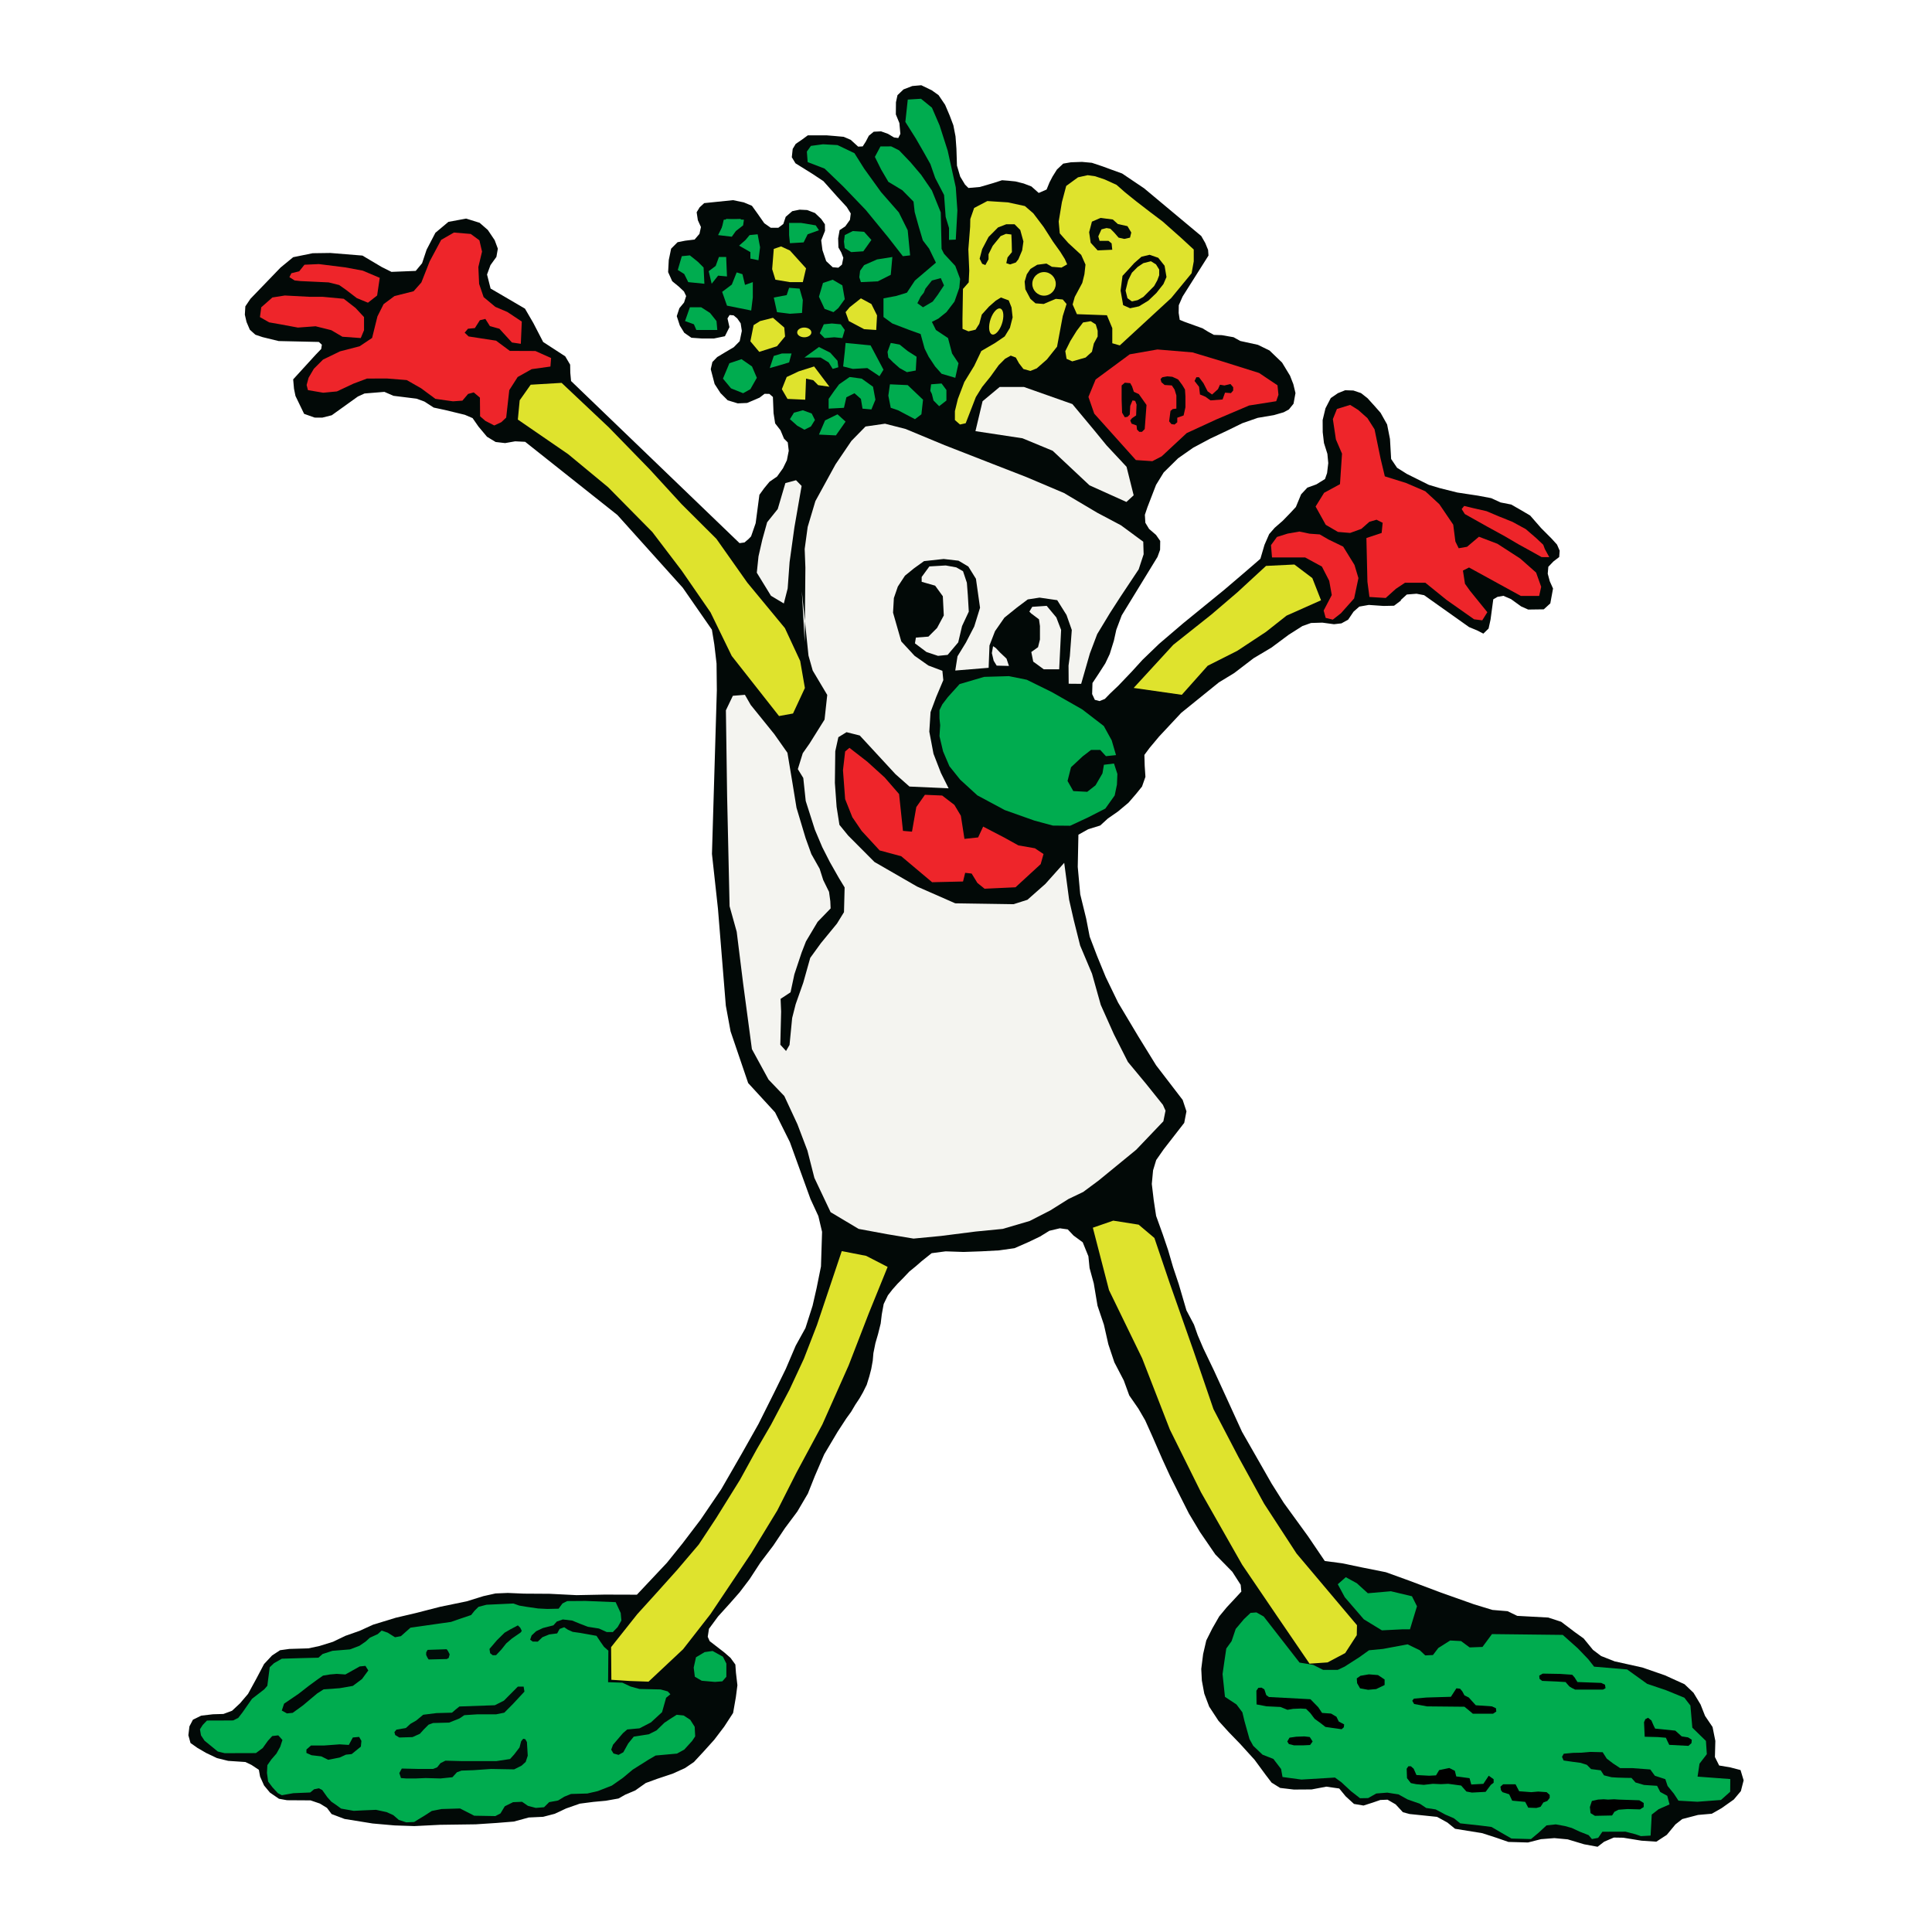 <?xml version="1.0" encoding="utf-8"?>
<!-- Generator: Adobe Illustrator 13.0.0, SVG Export Plug-In . SVG Version: 6.00 Build 14948)  -->
<!DOCTYPE svg PUBLIC "-//W3C//DTD SVG 1.0//EN" "http://www.w3.org/TR/2001/REC-SVG-20010904/DTD/svg10.dtd">
<svg version="1.0" id="Layer_1" xmlns="http://www.w3.org/2000/svg" xmlns:xlink="http://www.w3.org/1999/xlink" x="0px" y="0px"
	 width="192.756px" height="192.756px" viewBox="0 0 192.756 192.756" enable-background="new 0 0 192.756 192.756"
	 xml:space="preserve">
<g>
	<polygon fill-rule="evenodd" clip-rule="evenodd" fill="#FFFFFF" points="0,0 192.756,0 192.756,192.756 0,192.756 0,0 	"/>
	<polygon fill-rule="evenodd" clip-rule="evenodd" fill="#020907" points="72.415,100.333 71.631,90.669 71.032,85.199 
		71.519,68.87 71.49,66.206 71.268,64.302 71.026,62.825 68.124,58.643 61.598,51.382 52.396,44.08 51.398,44.031 50.397,44.207 
		49.451,44.098 48.584,43.572 47.735,42.557 47.15,41.715 46.378,41.385 44.401,40.906 43.272,40.664 42.343,40.063 41.552,39.775 
		39.255,39.49 38.352,39.097 36.367,39.259 35.704,39.562 33.099,41.43 32.154,41.668 31.393,41.663 30.341,41.289 29.479,39.504 
		29.332,38.782 29.25,37.85 31.499,35.386 32.046,34.82 32.112,34.392 31.808,34.116 27.802,34.027 26.199,33.636 25.477,33.394 
		24.925,32.894 24.596,32.123 24.428,31.396 24.478,30.565 24.99,29.807 27.992,26.693 29.251,25.66 31.195,25.264 32.954,25.239 
		36.162,25.499 38.079,26.637 39.056,27.125 41.477,27.027 42.111,26.264 42.562,24.911 43.441,23.223 44.739,22.135 46.507,21.808 
		47.852,22.228 48.671,22.944 49.356,23.965 49.67,24.81 49.526,25.631 48.936,26.449 48.592,27.387 48.947,28.789 50.204,29.521 
		52.377,30.793 53.209,32.224 54.192,34.121 56.394,35.552 56.884,36.383 56.899,37.196 56.975,38.015 73.785,54.189 74.276,54.122 
		74.676,53.784 74.935,53.515 75.392,52.2 75.766,49.367 76.239,48.713 76.774,48.064 77.526,47.547 78.118,46.718 78.507,45.92 
		78.693,44.974 78.595,44.138 78.217,43.76 77.873,42.932 77.336,42.24 77.177,41.218 77.113,39.605 76.751,39.295 76.276,39.293 
		75.786,39.672 74.545,40.203 73.602,40.244 72.602,39.938 71.885,39.219 71.298,38.312 70.912,36.836 71.074,36.119 71.554,35.625 
		72.375,35.132 73.206,34.643 73.8,34.039 74.012,33.012 73.896,32.256 73.555,31.767 73.193,31.464 72.791,31.43 72.582,31.769 
		72.779,32.638 72.324,33.546 71.222,33.773 70.056,33.773 68.983,33.698 68.272,33.206 67.828,32.487 67.521,31.542 67.782,30.748 
		68.25,30.18 68.456,29.537 68.24,29.081 67.719,28.59 67.068,28.059 66.659,27.149 66.723,25.941 66.959,24.808 67.601,24.165 
		68.368,24.013 69.3,23.9 69.785,23.332 69.934,22.652 69.625,21.969 69.505,21.177 69.803,20.685 70.256,20.266 73.132,19.97 
		74.208,20.191 75.021,20.533 75.566,21.291 76.251,22.271 76.896,22.723 77.652,22.726 78.149,22.349 78.391,21.632 79.046,21.067 
		79.777,20.918 80.531,20.956 81.312,21.253 81.936,21.85 82.302,22.378 82.312,23.028 81.932,23.979 82.057,24.959 82.43,26.056 
		83.08,26.663 83.641,26.708 84.002,26.402 84.138,25.718 83.93,25.185 83.65,24.689 83.621,23.783 83.768,22.958 84.333,22.585 
		84.801,21.932 84.879,21.296 84.477,20.648 83.501,19.589 82.152,18.072 81.015,17.319 79.366,16.294 78.999,15.689 79.087,14.858 
		79.387,14.358 80.024,13.922 80.596,13.502 82.475,13.503 83.272,13.568 84.176,13.65 84.874,13.95 85.618,14.629 86.072,14.606 
		86.378,14.131 86.684,13.542 87.175,13.141 87.903,13.105 88.588,13.351 89.198,13.714 89.62,13.77 89.829,13.358 89.733,12.279 
		89.378,11.413 89.389,10.205 89.542,9.495 90.144,8.92 91.023,8.582 91.917,8.504 92.961,9.007 93.642,9.493 94.295,10.457 
		94.748,11.521 95.117,12.498 95.333,13.609 95.422,14.825 95.477,16.524 95.801,17.621 96.279,18.414 96.621,18.755 97.756,18.656 
		99.088,18.268 99.973,17.982 100.588,18.029 101.308,18.101 102.132,18.307 102.905,18.603 103.633,19.25 104.419,18.909 
		104.71,18.196 105.009,17.621 105.45,16.915 106.077,16.324 106.847,16.191 107.95,16.152 108.936,16.243 110.004,16.599 
		110.779,16.885 111.952,17.309 114.146,18.786 119.849,23.547 120.248,24.244 120.532,24.939 120.572,25.495 117.988,29.585 
		117.608,30.452 117.596,31.223 117.703,31.915 118.182,32.109 119.24,32.49 119.975,32.754 120.537,33.097 121.109,33.41 
		121.897,33.438 123.072,33.644 123.741,34.018 125.499,34.402 126.66,34.968 127.91,36.17 128.706,37.482 129.036,38.329 
		129.25,39.217 129.056,40.28 128.589,40.856 128.075,41.133 127.096,41.417 125.487,41.689 123.959,42.219 122.433,42.965 
		120.748,43.759 119.042,44.67 117.542,45.72 116.102,47.137 115.339,48.377 114.48,50.603 114.224,51.361 114.272,52.157 
		114.644,52.77 115.334,53.366 115.755,53.969 115.742,54.854 115.484,55.564 111.916,61.391 111.375,62.826 111.133,63.92 
		110.719,65.25 110.278,66.18 109.612,67.218 108.996,68.146 108.963,69.248 109.234,69.824 109.702,69.947 110.23,69.733 
		110.772,69.175 111.565,68.423 112.912,67.012 113.988,65.831 115.654,64.226 118.072,62.163 122.145,58.844 124.129,57.151 
		125.136,56.282 125.75,55.748 126.161,54.352 126.628,53.284 127.176,52.658 127.991,51.946 128.728,51.186 129.288,50.585 
		129.812,49.319 130.436,48.65 131.327,48.33 132.194,47.794 132.403,47.198 132.521,46.202 132.434,45.28 132.092,44.198 
		131.967,43.115 131.96,41.91 132.244,40.734 132.771,39.716 133.482,39.228 134.209,38.934 135.03,38.961 135.789,39.219 
		136.433,39.724 137.115,40.477 137.74,41.185 138.392,42.347 138.679,43.8 138.794,45.792 139.387,46.671 140.362,47.282 
		142.551,48.372 143.659,48.703 145.391,49.138 147.462,49.452 148.774,49.699 149.713,50.129 150.776,50.338 151.712,50.874 
		152.664,51.433 153.748,52.677 154.802,53.735 155.343,54.332 155.608,54.942 155.562,55.574 154.986,56.016 154.479,56.546 
		154.418,57.234 154.624,57.998 154.947,58.718 154.675,60.199 154.023,60.794 153.231,60.804 152.467,60.815 151.765,60.503 
		150.756,59.775 149.994,59.445 149.404,59.549 148.985,59.795 148.711,61.823 148.515,62.711 147.994,63.217 147.363,62.892 
		146.573,62.566 142.083,59.381 141.328,59.237 140.36,59.314 139.735,59.883 139.791,59.902 139.086,60.433 138.034,60.455 
		136.565,60.354 135.62,60.52 135.046,61.025 134.505,61.825 133.835,62.194 133.091,62.279 131.929,62.121 130.803,62.155 
		129.946,62.459 128.58,63.326 126.845,64.615 125.073,65.67 123.136,67.152 121.607,68.083 117.846,71.125 115.637,73.49 
		114.688,74.626 114.176,75.317 114.207,76.407 114.28,77.507 113.941,78.472 113.363,79.19 112.592,80.083 111.537,80.965 
		110.536,81.66 109.768,82.362 108.574,82.73 107.594,83.279 107.527,86.485 107.775,89.224 108.367,91.641 108.719,93.451 
		109.454,95.375 110.319,97.483 111.554,100.031 113.566,103.4 115.346,106.287 117.996,109.741 118.373,110.878 118.151,112.028 
		116.109,114.656 115.354,115.738 115.042,116.765 114.916,118.123 115.106,119.733 115.346,121.312 116.014,123.167 
		116.543,124.727 117.035,126.416 117.611,128.137 118.372,130.737 119.124,132.158 119.496,133.214 120.051,134.517 
		121.109,136.719 122.321,139.362 123.915,142.847 125.83,146.197 126.865,148.011 128.08,149.938 130.498,153.268 132.173,155.74 
		133.905,155.969 135.892,156.385 138.266,156.859 140.557,157.687 143.686,158.865 147.062,160.063 148.899,160.623 
		150.411,160.749 151.374,161.215 154.469,161.383 155.759,161.805 157.134,162.847 158.001,163.469 158.932,164.608 
		159.745,165.222 161.094,165.754 163.86,166.367 166.108,167.146 168.071,168.038 168.962,168.888 169.665,170.057 
		170.114,171.197 170.862,172.303 171.14,173.69 171.098,175.299 171.521,176.144 172.627,176.331 173.654,176.6 173.963,177.624 
		173.688,178.698 172.982,179.538 171.753,180.407 170.787,180.956 169.413,181.077 167.838,181.489 167.159,182.021 
		166.298,183.062 165.255,183.743 163.777,183.646 161.95,183.349 161.01,183.333 160.047,183.748 159.392,184.252 158.048,184.005 
		156.411,183.513 155.083,183.389 153.742,183.495 152.446,183.825 150.496,183.77 149.318,183.361 147.892,182.898 
		145.171,182.457 144.405,181.834 143.373,181.269 142.135,181.14 140.634,180.985 139.97,180.807 139.241,180.021 138.436,179.555 
		137.712,179.585 136.959,179.845 136.037,180.139 135.089,179.979 134.257,179.22 133.616,178.438 132.326,178.255 
		130.865,178.532 129.09,178.544 127.719,178.382 126.868,177.853 126.291,177.099 125.176,175.582 123.718,173.975 
		122.604,172.826 121.567,171.684 120.639,170.269 120.151,168.974 119.909,167.668 119.85,166.507 120.036,165.026 
		120.352,163.667 120.953,162.469 121.64,161.271 122.386,160.368 123.297,159.39 123.848,158.792 123.783,158.118 122.948,156.816 
		121.253,155.086 119.728,152.86 118.614,150.997 117.593,148.975 116.725,147.239 115.957,145.565 114.982,143.327 
		114.256,141.709 113.58,140.543 112.666,139.222 112.122,137.731 111.18,135.919 110.579,134.118 110.138,132.168 109.499,130.272 
		109.126,128.046 108.706,126.51 108.59,125.341 108.023,123.944 107.107,123.27 106.532,122.659 105.743,122.547 104.696,122.795 
		103.777,123.362 102.628,123.914 101.215,124.533 99.669,124.751 97.924,124.845 96.13,124.908 94.346,124.847 92.95,125.031 
		91.932,125.844 91.375,126.332 90.717,126.869 90.135,127.486 89.544,128.083 89.046,128.645 88.587,129.234 88.165,130.1 
		87.977,131.131 87.866,132.048 87.601,133.11 87.341,134.003 87.14,135 87.074,135.756 86.924,136.586 86.732,137.322 
		86.475,138.155 86.102,138.907 85.757,139.511 85.331,140.153 84.917,140.854 84.441,141.511 83.564,142.856 82.229,145.103 
		81.295,147.27 80.6,149.019 79.548,150.809 78.312,152.466 77.159,154.193 75.863,155.904 74.784,157.558 73.783,158.876 
		72.782,160.013 71.643,161.273 70.733,162.507 70.611,163.304 70.804,163.736 72.251,164.854 72.881,165.402 73.367,166.071 
		73.424,166.877 73.571,168.137 73.418,169.321 73.142,170.902 72.254,172.268 71.26,173.576 70.229,174.721 69.229,175.8 
		68.346,176.4 67.111,176.96 65.575,177.472 64.428,177.891 63.381,178.632 62.38,179.056 61.708,179.436 60.445,179.661 
		59.206,179.775 57.848,179.951 56.483,180.429 55.345,180.963 54.193,181.263 52.754,181.332 51.267,181.738 49.548,181.876 
		47.468,182.013 43.898,182.061 41.334,182.189 39.355,182.122 37.18,181.93 34.377,181.478 33.083,180.988 32.623,180.375 
		31.915,179.941 30.985,179.624 28.641,179.609 27.831,179.464 26.936,178.851 26.344,178.136 25.949,177.252 25.826,176.575 
		25.088,176.086 24.485,175.797 22.766,175.682 21.653,175.409 20.573,174.896 19.694,174.385 19.007,173.899 18.793,173.123 
		18.9,172.24 19.25,171.573 20.076,171.17 21.25,171.033 22.292,171.002 23.151,170.682 23.941,169.946 24.747,169 25.593,167.451 
		26.344,166.023 27.141,165.169 27.942,164.642 28.863,164.514 30.771,164.457 31.877,164.22 33.229,163.799 34.457,163.208 
		35.876,162.709 37.223,162.095 39.493,161.401 41.477,160.936 43.922,160.308 46.573,159.762 48.225,159.248 49.44,158.978 
		50.666,158.928 52.28,158.997 54.829,159.013 57.521,159.148 60.328,159.093 63.543,159.103 66.539,155.919 68.088,153.996 
		69.898,151.617 71.954,148.59 73.986,145.064 75.672,142.074 77.227,138.965 78.4,136.574 79.387,134.26 80.359,132.502 
		81.071,130.276 81.472,128.52 81.909,126.354 82.018,122.9 81.648,121.329 80.86,119.621 78.806,113.945 77.328,110.979 
		74.645,108.058 72.888,102.896 72.415,100.333 	"/>
	<polygon fill-rule="evenodd" clip-rule="evenodd" fill="#DFE32D" points="83.982,124.824 86.417,125.297 88.559,126.401 
		86.695,130.99 84.667,136.233 82.048,142.117 79.455,146.937 77.55,150.701 74.954,154.963 70.876,161.051 68.151,164.546 
		64.705,167.779 62.854,167.714 60.996,167.592 60.97,164.335 63.574,161.053 65.497,158.931 67.557,156.634 69.72,154.092 
		71.441,151.478 73.823,147.648 75.516,144.569 76.921,142.151 78.773,138.638 80.203,135.566 81.508,132.197 83.982,124.824 	"/>
	<polygon fill-rule="evenodd" clip-rule="evenodd" fill="#00AC4F" points="44.998,161.819 46.059,161.45 47.005,161.132 
		47.351,160.698 47.744,160.313 48.54,160.105 49.422,160.064 50.208,160.028 51.222,159.982 51.814,160.191 52.556,160.315 
		53.691,160.478 54.593,160.525 55.731,160.5 56.118,159.978 56.586,159.739 58.412,159.726 61.425,159.847 61.927,160.928 
		61.996,161.684 61.622,162.338 61.142,162.833 60.534,162.829 59.76,162.479 58.651,162.304 57.863,162.001 57.093,161.686 
		56.151,161.573 55.554,161.782 55.21,162.161 54.177,162.426 53.495,162.745 53.039,163.17 52.893,163.59 53.141,163.778 
		53.654,163.787 54.118,163.346 54.796,163.069 55.589,162.966 55.832,162.519 56.292,162.35 56.654,162.593 57.139,162.811 
		57.874,162.915 58.94,163.104 59.515,163.208 59.898,163.786 60.263,164.306 60.695,164.685 60.669,167.834 62.091,167.881 
		62.92,168.268 63.803,168.509 65.912,168.556 66.618,168.751 66.885,169.036 66.459,169.385 66.053,170.825 64.944,171.844 
		63.805,172.436 62.581,172.548 62.157,172.911 61.16,174.075 60.98,174.566 61.209,174.946 61.712,175.085 62.188,174.825 
		62.677,173.945 63.229,173.265 64.728,173.03 65.5,172.644 66.289,171.879 66.875,171.489 67.514,171.084 68.207,171.154 
		68.866,171.584 69.31,172.283 69.358,173.239 69.058,173.688 68.27,174.557 67.545,174.956 65.413,175.149 64.696,175.568 
		63.128,176.556 62.152,177.373 61.046,178.148 59.652,178.694 58.604,178.938 56.971,178.985 56.308,179.253 55.686,179.633 
		54.791,179.8 54.281,180.308 53.456,180.375 52.674,180.17 52.084,179.765 51.184,179.804 50.362,180.214 49.932,180.927 
		49.422,181.191 47.312,181.154 46.763,180.87 45.9,180.432 45,180.459 44.059,180.487 43.082,180.678 42.375,181.134 
		41.748,181.514 41.317,181.782 40.534,181.815 39.79,181.574 39.242,181.098 38.576,180.795 37.518,180.567 36.266,180.619 
		35.288,180.667 34.034,180.444 33.564,180.099 33.057,179.753 32.661,179.31 32.149,178.589 31.808,178.417 31.339,178.516 
		30.949,178.837 29.26,178.908 28.121,179.109 27.721,178.903 27.182,178.319 26.754,177.748 26.635,176.879 26.675,176.112 
		27.082,175.528 27.583,174.954 27.959,174.276 28.179,173.6 27.764,173.136 27.161,173.206 26.729,173.678 26.213,174.402 
		25.532,174.906 22.415,174.915 21.732,174.749 20.409,173.671 20.054,173.138 19.949,172.532 20.23,172.092 20.65,171.659 
		22.174,171.654 23.267,171.647 23.77,171.394 24.184,170.862 25.141,169.492 26.368,168.542 26.672,168.191 26.909,166.341 
		27.338,165.935 28.118,165.49 30.032,165.431 31.77,165.389 32.186,165.021 33.171,164.702 34.918,164.56 35.862,164.201 
		36.478,163.781 36.9,163.396 37.689,163.035 38.079,162.681 38.677,162.89 39.41,163.349 39.998,163.241 40.954,162.394 
		42.031,162.24 42.58,162.162 43.632,162.012 44.251,161.924 44.998,161.819 	"/>
	<polygon fill-rule="evenodd" clip-rule="evenodd" fill="#010D09" points="44.564,164.544 42.66,164.608 42.521,164.855 
		42.517,165.113 42.638,165.37 42.763,165.566 44.579,165.521 44.768,165.411 44.863,165.053 44.697,164.727 44.564,164.544 	"/>
	<polygon fill-rule="evenodd" clip-rule="evenodd" fill="#010D09" points="51.668,162.164 50.917,162.562 50.344,162.894 
		49.578,163.647 48.834,164.518 48.902,164.942 49.156,165.145 49.492,165.137 50.032,164.562 50.506,163.964 51.079,163.471 
		51.956,162.866 52.056,162.71 51.901,162.393 51.668,162.164 	"/>
	<polygon fill-rule="evenodd" clip-rule="evenodd" fill="#010D09" points="51.668,168.273 50.271,169.678 49.368,170.132 
		45.836,170.256 45.426,170.586 45.097,170.875 43.537,170.916 42.223,171.081 41.524,171.659 40.95,171.989 40.498,172.402 
		39.553,172.567 39.348,172.815 39.43,173.104 39.84,173.351 41.155,173.311 41.894,172.979 42.263,172.567 42.756,172.072 
		43.208,171.906 44.81,171.865 45.836,171.452 46.329,171.122 47.603,171.04 49.492,171.04 50.313,170.875 51.175,170.007 
		52.324,168.771 52.243,168.272 51.668,168.273 	"/>
	<polygon fill-rule="evenodd" clip-rule="evenodd" fill="#010D09" points="43.208,176.488 43.619,176.323 43.947,175.911 
		44.439,175.663 46,175.704 47.685,175.704 49.532,175.704 50.888,175.498 51.298,175.044 51.833,174.343 51.997,173.723 
		52.201,173.476 52.407,173.518 52.572,173.806 52.654,175.168 52.448,175.787 52.038,176.159 51.298,176.53 48.999,176.489 
		47.233,176.612 46.042,176.654 45.59,176.819 45.138,177.314 43.947,177.438 42.469,177.397 41.483,177.438 40.539,177.438 
		40.005,177.397 39.84,176.902 40.087,176.448 41.771,176.488 43.208,176.488 	"/>
	<polygon fill-rule="evenodd" clip-rule="evenodd" fill="#000806" points="31.658,167.575 32.229,167.176 32.916,167.062 
		33.601,167.004 34.458,167.062 34.973,166.775 35.888,166.261 36.459,166.204 36.745,166.661 36.116,167.519 35.201,168.203 
		33.887,168.433 32.287,168.547 31.658,168.947 30.972,169.519 30.229,170.147 29.2,170.891 28.628,170.948 28.114,170.662 
		28.343,169.976 29.771,169.005 30.801,168.204 31.658,167.575 	"/>
	<polygon fill-rule="evenodd" clip-rule="evenodd" fill="#000806" points="31.029,174.148 32.344,174.148 33.887,174.034 
		34.801,174.092 35.202,173.349 35.831,173.291 36.059,173.691 36.002,174.263 35.087,175.006 34.516,175.063 33.887,175.349 
		32.744,175.577 32.058,175.234 31.086,175.12 30.572,174.892 30.572,174.549 31.029,174.148 	"/>
	<polygon fill-rule="evenodd" clip-rule="evenodd" fill="#00AC4F" points="69.21,166.375 69.439,165.347 70.297,164.832 
		71.097,164.718 72.125,165.289 72.469,165.975 72.469,167.29 72.068,167.747 71.325,167.804 70.011,167.689 69.325,167.289 
		69.21,166.375 	"/>
	<polygon fill-rule="evenodd" clip-rule="evenodd" fill="#00AC4F" points="123.953,170.838 123.367,170.058 122.214,169.292 
		121.975,167.025 122.162,165.715 122.347,164.474 122.874,163.742 123.287,162.519 124.109,161.542 124.768,160.917 
		125.356,160.872 126.081,161.281 129.657,165.877 131.016,166.104 132.011,166.605 133.461,166.605 134.14,166.287 
		135.633,165.331 136.585,164.648 137.987,164.512 140.433,164.056 141.648,164.642 142.2,165.161 142.965,165.124 143.499,164.422 
		144.685,163.673 145.769,163.731 146.627,164.364 147.907,164.315 148.855,163.034 155.916,163.114 157.415,164.45 
		158.458,165.536 159.044,166.283 162.336,166.56 163.154,167.146 164.343,168.001 166.204,168.626 168.05,169.381 168.653,170.163 
		168.844,172.37 170.201,173.692 170.29,175.015 169.56,175.962 169.366,177.254 172.631,177.496 172.621,178.764 171.702,179.584 
		169.345,179.761 167.461,179.653 166.995,178.944 166.378,178.188 166.151,177.509 165.106,177.166 164.649,176.54 
		162.858,176.405 161.645,176.407 160.926,175.932 160.305,175.456 159.899,174.819 158.672,174.788 157.774,174.866 
		156.949,174.882 156.017,174.968 155.842,175.277 155.999,175.644 156.908,175.777 157.695,175.878 158.319,176.076 
		158.744,176.502 159.705,176.626 160.028,177.126 160.79,177.316 161.408,177.353 162.251,177.378 162.769,177.382 163.178,177.84 
		164.029,178.087 165.327,178.171 165.644,178.786 166.344,179.167 166.57,180.024 165.479,180.507 164.794,181.039 
		164.681,183.137 163.717,183.191 163.194,183.01 162.179,182.745 160.866,182.748 159.868,182.756 159.45,183.362 158.826,183.484 
		158.501,183.095 157.6,182.741 156.815,182.377 156.149,182.188 155.218,182.018 154.301,182.117 153.503,182.854 152.747,183.484 
		150.802,183.431 149.67,182.78 148.809,182.276 147.72,182.137 145.685,181.915 145.052,181.408 144.193,181.038 143.239,180.527 
		142.293,180.382 141.659,179.96 140.433,179.529 139.538,179.031 138.408,178.851 137.312,178.938 136.499,179.396 135.691,179.41 
		134.78,178.698 133.833,177.817 133.188,177.346 129.844,177.548 127.956,177.291 127.815,176.496 127.044,175.486 
		125.965,175.066 125.032,174.178 124.664,173.511 124.157,171.694 123.953,170.838 	"/>
	<polygon fill-rule="evenodd" clip-rule="evenodd" points="159.429,179.546 159.999,179.513 160.435,179.546 161.039,179.513 
		161.51,179.546 163.556,179.614 163.992,179.884 163.992,180.288 163.623,180.524 162.381,180.49 161.475,180.557 161.073,180.76 
		160.837,181.131 159.126,181.165 158.691,180.896 158.624,180.288 158.824,179.682 159.429,179.546 	"/>
	<polygon fill-rule="evenodd" clip-rule="evenodd" points="164.428,171.384 164.763,171.654 164.965,172.126 165.132,172.464 
		167.146,172.666 167.783,173.239 168.421,173.34 168.789,173.576 168.757,173.914 168.454,174.185 166.542,174.083 
		166.373,173.745 166.206,173.374 165.401,173.307 164.093,173.273 164.026,171.822 164.16,171.52 164.428,171.384 	"/>
	<polygon fill-rule="evenodd" clip-rule="evenodd" points="153.57,167.18 153.916,166.976 155.563,167.005 156.863,167.092 
		157.094,167.354 157.384,167.818 159.754,167.905 160.128,168.08 160.187,168.428 159.926,168.574 157.152,168.573 
		156.807,168.398 156.575,168.254 156.345,167.993 156.198,167.818 155.246,167.761 153.858,167.702 153.6,167.499 153.57,167.18 	
		"/>
	<polygon fill-rule="evenodd" clip-rule="evenodd" points="145.669,168.481 145.889,168.739 146.107,169.144 146.546,169.364 
		146.839,169.694 147.24,170.135 148.849,170.245 149.251,170.429 149.286,170.76 148.958,170.979 146.948,170.979 146.473,170.575 
		146.107,170.281 142.381,170.245 141.089,170.008 140.901,169.687 141.064,169.474 142.307,169.364 144.756,169.29 
		145.304,168.445 145.669,168.481 	"/>
	<polygon fill-rule="evenodd" clip-rule="evenodd" points="135.729,167.196 136.57,167.05 137.484,167.123 138.142,167.563 
		138.142,168.114 137.301,168.519 136.497,168.592 135.694,168.445 135.4,167.932 135.365,167.454 135.729,167.196 	"/>
	<polygon fill-rule="evenodd" clip-rule="evenodd" points="126.335,169.121 126.602,169.312 130.745,169.533 131.521,170.328 
		131.901,170.899 132.797,170.963 133.337,171.28 133.569,171.757 134.106,172.044 134.075,172.329 133.854,172.526 
		132.928,172.396 132.236,172.294 131.771,171.928 131.156,171.482 130.724,170.906 130.307,170.493 129.779,170.462 
		129.01,170.493 128.452,170.588 127.757,170.304 126.367,170.239 125.367,170.049 125.351,168.684 125.545,168.397 
		125.861,168.374 126.146,168.551 126.335,169.121 	"/>
	<polygon fill-rule="evenodd" clip-rule="evenodd" points="128.654,173.369 129.317,173.273 130.14,173.241 130.677,173.305 
		130.961,173.75 130.707,174.1 130.045,174.132 129.097,174.132 128.591,174.004 128.433,173.75 128.654,173.369 	"/>
	<polygon fill-rule="evenodd" clip-rule="evenodd" points="141.319,177.095 142.573,177.164 143.271,177.129 143.584,176.604 
		144.595,176.394 145.151,176.674 145.291,177.234 146.616,177.409 146.789,178.04 147.995,177.976 148.532,177.164 149.02,177.515 
		149.02,177.865 148.741,178.075 148.219,178.774 146.858,178.845 146.303,178.74 145.779,178.145 144.49,177.97 143.758,178.006 
		142.956,177.97 142.05,178.075 141.284,178.005 140.762,177.899 140.378,177.409 140.344,176.464 140.517,176.219 140.762,176.22 
		141.04,176.464 141.319,177.095 	"/>
	<polygon fill-rule="evenodd" clip-rule="evenodd" points="149.697,178.259 149.97,178.017 151.205,178.017 151.567,178.713 
		152.773,178.805 153.466,178.744 154.311,178.805 154.612,179.077 154.612,179.381 154.37,179.684 153.979,179.835 
		153.707,180.259 153.286,180.381 152.472,180.35 152.17,179.773 150.873,179.652 150.572,179.017 149.909,178.806 149.758,178.622 
		149.697,178.259 	"/>
	<polygon fill-rule="evenodd" clip-rule="evenodd" fill="#DFE32D" points="109.033,122.489 111.069,121.784 113.604,122.185 
		115.174,123.512 116.712,128.049 119.086,134.798 121.067,140.587 123.582,145.405 126.119,150.021 129.354,154.992 
		135.386,162.146 135.365,163.144 134.209,164.928 132.448,165.86 130.652,165.983 127.429,161.263 123.926,156.105 
		119.821,148.883 116.719,142.632 113.949,135.509 110.646,128.718 109.033,122.489 	"/>
	<polygon fill-rule="evenodd" clip-rule="evenodd" fill="#F4F4F0" points="84.623,83.365 87.245,85.999 91.506,88.456 
		95.305,90.124 101.123,90.212 102.507,89.772 104.294,88.192 106.177,86.086 106.667,89.772 107.128,91.792 107.766,94.337 
		108.95,97.145 109.824,100.259 111.134,103.189 112.531,105.948 114.364,108.158 116.023,110.229 116.285,110.81 116.069,111.871 
		113.361,114.709 109.611,117.78 108.072,118.922 106.604,119.624 104.785,120.766 102.729,121.818 100.036,122.608 97.333,122.872 
		93.889,123.311 91.144,123.574 88.516,123.136 85.667,122.608 82.871,120.94 81.251,117.518 80.558,114.797 79.558,112.163 
		78.249,109.35 76.677,107.709 75.018,104.671 74.145,98.145 73.501,92.96 72.791,90.415 72.545,79.432 72.423,70.866 
		73.117,69.419 74.32,69.321 74.9,70.332 77.249,73.241 78.562,75.105 79.06,78.092 79.467,80.589 80.374,83.616 80.949,85.212 
		81.777,86.68 82.132,87.797 82.713,88.98 82.84,89.911 82.872,90.632 81.573,91.975 80.412,93.922 79.978,95.035 79.255,97.209 
		78.872,99.003 77.88,99.656 77.933,100.928 77.852,104.23 78.423,104.857 78.772,104.252 79.034,101.566 79.384,100.189 
		80.144,98.036 80.837,95.567 81.899,94.103 83.502,92.149 84.205,91.008 84.269,88.539 83.693,87.592 82.788,85.995 82.038,84.521 
		81.302,82.782 80.388,79.916 80.143,77.618 79.6,76.736 80.092,75.148 80.771,74.179 82.266,71.792 82.534,69.335 81.084,66.9 
		80.663,65.41 79.998,58.995 80.286,64.062 80.354,56.626 80.283,54.772 80.583,52.57 81.351,49.997 83.365,46.322 84.948,43.987 
		86.353,42.553 88.297,42.273 90.353,42.799 94.228,44.41 99.067,46.299 102.391,47.592 106.161,49.191 109.472,51.155 
		111.844,52.412 114.063,54.048 114.101,55.298 113.607,56.803 111.792,59.533 110.742,61.161 109.465,63.271 108.736,65.201 
		107.868,68.227 106.622,68.216 106.608,66.404 106.739,65.46 106.933,62.852 106.406,61.356 105.479,59.88 103.716,59.624 
		102.54,59.805 101.477,60.602 100.208,61.625 99.271,62.974 98.721,64.399 98.636,66.626 95.307,66.899 95.531,65.476 
		96.37,64.107 97.2,62.504 97.779,60.635 97.37,57.745 96.611,56.524 95.634,55.941 94.151,55.769 92.191,55.983 91.197,56.697 
		90.288,57.437 89.578,58.519 89.182,59.667 89.099,61.124 89.45,62.352 89.922,63.996 91.244,65.426 92.625,66.399 94.022,66.926 
		94.114,67.858 93.408,69.529 92.841,71.049 92.717,72.997 93.134,75.2 93.874,77.112 94.643,78.651 90.738,78.474 89.347,77.245 
		85.78,73.382 84.458,73.05 83.644,73.551 83.335,74.951 83.296,78.106 83.468,80.495 83.75,82.295 84.623,83.365 	"/>
	<polygon fill-rule="evenodd" clip-rule="evenodd" fill="#F4F4F0" points="77.594,50.79 78.357,48.199 79.419,47.912 79.977,48.481 
		79.258,52.613 78.778,56.077 78.586,58.708 78.203,60.208 76.92,59.441 75.506,57.138 75.676,55.507 76.059,53.827 76.539,52.104 
		77.594,50.79 	"/>
	<polygon fill-rule="evenodd" clip-rule="evenodd" fill="#F4F4F0" points="94.162,61.405 94.066,59.486 93.299,58.431 
		91.955,58.047 91.955,57.567 92.723,56.512 94.354,56.416 95.409,56.607 96.081,56.991 96.465,58.143 96.561,59.39 96.657,61.021 
		95.985,62.46 95.601,64.091 94.546,65.338 93.586,65.435 92.435,65.051 91.284,64.187 91.379,63.611 92.627,63.516 93.491,62.652 
		94.162,61.405 	"/>
	<polygon fill-rule="evenodd" clip-rule="evenodd" fill="#F4F4F0" points="103.66,61.789 102.893,61.213 102.7,61.021 
		102.989,60.542 104.428,60.445 105.388,61.597 105.867,62.844 105.675,66.778 104.14,66.778 103.085,66.01 102.893,65.051 
		103.564,64.571 103.756,63.803 103.756,62.46 103.66,61.789 	"/>
	<polygon fill-rule="evenodd" clip-rule="evenodd" fill="#F4F4F0" points="99.079,64.469 99.352,64.652 99.751,65.079 
		100.42,65.712 100.663,66.44 99.438,66.41 99.139,65.922 98.957,65.158 99.079,64.469 	"/>
	<polygon fill-rule="evenodd" clip-rule="evenodd" fill="#00AC4F" points="94.017,70.271 94.567,69.55 95.737,68.252 98.191,67.531 
		100.662,67.459 102.438,67.818 104.931,69.045 107.97,70.774 110.126,72.433 110.915,73.866 111.345,75.338 110.34,75.443 
		109.767,74.818 108.857,74.818 108.014,75.467 106.856,76.548 106.509,77.918 107.084,78.926 108.474,78.999 109.302,78.35 
		109.994,77.159 110.138,76.301 111.143,76.176 111.482,77.217 111.437,78.283 111.213,79.361 110.281,80.671 108.559,81.552 
		106.769,82.385 105.039,82.368 103.195,81.868 100.249,80.823 97.508,79.352 95.8,77.789 94.722,76.445 94.089,74.962 
		93.73,73.444 93.802,72.357 93.73,71.657 93.73,70.852 94.017,70.271 	"/>
	<polygon fill-rule="evenodd" clip-rule="evenodd" fill="#EE252A" points="90.989,82.974 91.419,80.523 92.279,79.297 94.001,79.37 
		95.221,80.306 95.866,81.388 96.224,83.694 97.588,83.55 98.089,82.469 100.17,83.55 101.604,84.344 103.254,84.632 
		104.113,85.208 103.827,86.217 101.317,88.525 98.232,88.668 97.516,88.092 96.941,87.155 96.296,87.083 96.082,87.948 
		92.997,88.02 89.913,85.425 87.763,84.848 85.969,82.901 85.037,81.532 84.32,79.73 84.104,76.846 84.32,74.972 84.75,74.611 
		86.54,76.002 88.264,77.566 89.702,79.222 90.089,82.896 90.989,82.974 	"/>
	<polygon fill-rule="evenodd" clip-rule="evenodd" fill="#00AC4F" points="134.271,157.358 135.37,157.959 136.471,158.959 
		138.771,158.759 140.872,159.259 141.372,160.259 140.672,162.56 139.871,162.56 137.871,162.66 136.07,161.56 134.171,159.359 
		133.47,158.058 134.271,157.358 	"/>
	<polygon fill-rule="evenodd" clip-rule="evenodd" fill="#DFE32D" points="56.032,38.199 60.75,42.646 64.829,46.836 68,50.296 
		71.473,53.757 74.562,58.133 78.31,62.667 79.836,65.947 80.305,68.641 79.12,71.186 77.723,71.44 73.005,65.444 70.889,61.097 
		68.009,56.927 65.083,53.08 60.673,48.611 56.679,45.308 51.665,41.861 51.849,39.94 52.946,38.383 56.032,38.199 	"/>
	<polygon fill-rule="evenodd" clip-rule="evenodd" fill="#EE252A" points="37.125,33.714 37.658,31.564 38.272,30.343 
		39.357,29.538 41.265,29.057 42.039,28.181 42.871,26.071 44.016,23.931 45.29,23.2 46.968,23.341 47.831,23.978 48.094,25.101 
		47.726,26.639 47.803,28.323 48.251,29.641 49.419,30.615 50.618,31.125 52.059,32.081 51.963,34.302 51.077,34.171 49.824,32.799 
		48.879,32.538 48.425,31.819 47.876,31.95 47.378,32.734 46.688,32.799 46.36,33.191 46.752,33.567 49.495,33.989 50.867,35.008 
		53.415,35.019 54.982,35.721 54.917,36.57 53.045,36.831 51.649,37.615 50.812,38.922 50.502,41.665 50.016,42.122 49.313,42.449 
		48.425,41.992 47.898,41.534 47.882,39.672 47.266,39.151 46.704,39.303 46.134,39.973 45.193,40.04 43.442,39.795 42.009,38.736 
		40.581,37.921 38.627,37.766 36.62,37.768 35.285,38.268 33.613,39.052 32.248,39.183 30.723,38.922 30.592,38.411 30.788,37.687 
		31.311,36.794 32.226,35.876 33.924,35.053 35.883,34.547 37.125,33.714 	"/>
	<polygon fill-rule="evenodd" clip-rule="evenodd" fill="#EE252A" points="29.069,27.261 29.854,27.065 30.376,26.412 
		31.813,26.347 34.426,26.673 36.189,27 37.888,27.719 37.627,29.482 36.712,30.201 35.601,29.744 34.491,28.895 33.837,28.437 
		32.793,28.176 31.421,28.11 29.984,28.045 29.396,27.98 28.874,27.652 29.069,27.261 	"/>
	<polygon fill-rule="evenodd" clip-rule="evenodd" fill="#EE252A" points="26.065,30.658 26.587,30.201 27.175,29.678 
		28.416,29.482 30.898,29.613 32.205,29.613 34.295,29.809 35.471,30.723 36.32,31.638 36.32,32.944 35.994,33.728 34.165,33.597 
		33.054,32.944 31.486,32.552 29.723,32.683 27.959,32.356 26.849,32.161 25.934,31.638 26.065,30.658 	"/>
	<polygon fill-rule="evenodd" clip-rule="evenodd" fill="#DFE32D" points="126.312,56.461 129.142,56.322 130.931,57.676 
		131.799,59.89 128.36,61.421 126.303,63.045 123.443,64.933 120.492,66.422 117.909,69.321 113.107,68.635 117.055,64.336 
		120.867,61.308 123.461,59.089 126.312,56.461 	"/>
	<polygon fill-rule="evenodd" clip-rule="evenodd" fill="#EE252A" points="131.673,53.319 132.544,53.826 134.009,54.536 
		135.136,56.361 135.532,57.679 135.102,59.707 133.784,61.186 132.973,61.822 132.263,61.648 132.061,60.914 132.871,59.367 
		132.616,57.948 131.887,56.528 130.212,55.616 126.908,55.616 126.807,54.388 127.402,53.572 128.476,53.235 129.646,53.033 
		130.659,53.246 131.673,53.319 	"/>
	<polygon fill-rule="evenodd" clip-rule="evenodd" fill="#EE252A" points="134.704,40.397 135.515,40.904 136.428,41.715 
		137.138,42.831 137.745,45.771 138.165,47.525 140.29,48.189 142.206,49.015 143.605,50.305 144.99,52.345 145.205,54.028 
		145.534,54.699 146.367,54.554 147.555,53.55 149.399,54.253 151.676,55.728 153.258,57.126 153.765,58.545 153.562,59.458 
		151.737,59.458 146.566,56.619 145.958,56.924 146.161,58.241 146.668,58.951 148.392,61.08 147.884,61.892 147.073,61.79 
		144.336,59.864 142.206,58.14 140.179,58.14 139.266,58.748 138.252,59.661 136.63,59.56 136.428,58.039 136.326,53.679 
		137.847,53.172 137.948,52.158 137.34,51.854 136.63,52.057 135.819,52.767 134.704,53.172 133.487,53.071 132.271,52.361 
		131.257,50.536 132.106,49.167 133.69,48.306 133.893,45.264 133.284,43.845 132.98,41.816 133.386,40.803 134.704,40.397 	"/>
	<polygon fill-rule="evenodd" clip-rule="evenodd" fill="#EE252A" points="146.829,50.66 148.31,50.998 149.544,51.521 
		150.89,52.06 152.232,52.792 153.293,53.711 153.968,54.348 154.132,54.783 154.573,55.588 153.806,55.582 152.675,54.951 
		151.497,54.303 150.163,53.519 148.356,52.527 146.146,51.287 145.832,50.787 146.082,50.478 146.829,50.66 	"/>
	<polygon fill-rule="evenodd" clip-rule="evenodd" fill="#F4F4F0" points="99.738,38.607 102.155,38.607 106.991,40.314 
		109.124,42.874 110.404,44.438 112.396,46.572 113.106,49.416 112.382,50.08 108.698,48.42 105.024,44.973 102.014,43.728 
		97.321,43.016 98.031,40.03 99.738,38.607 	"/>
	<polygon fill-rule="evenodd" clip-rule="evenodd" fill="#EE252A" points="108.593,39.601 109.311,37.862 112.713,35.35 
		115.474,34.867 118.973,35.157 121.852,36.026 125.62,37.211 127.456,38.442 127.552,39.389 127.328,40.03 124.626,40.456 
		121.333,41.857 118.397,43.21 115.904,45.529 114.97,46.012 113.327,45.901 109.172,41.269 108.593,39.601 	"/>
	<polygon fill-rule="evenodd" clip-rule="evenodd" fill="#020907" points="119.36,37.637 119.623,37.637 120.066,38.226 
		120.484,39.042 120.929,39.36 121.52,38.826 121.717,38.384 122.158,38.458 122.764,38.316 123.035,38.632 123.034,38.965 
		122.809,39.221 122.223,39.174 121.974,39.855 120.769,39.947 120.269,39.583 119.722,39.357 119.631,38.594 119.18,38.01 
		119.36,37.637 	"/>
	<polygon fill-rule="evenodd" clip-rule="evenodd" fill="#020907" points="117.367,39.453 117.186,38.863 116.915,38.455 
		116.193,38.41 115.877,38.137 115.787,37.819 115.967,37.638 116.464,37.547 116.961,37.593 117.367,37.774 117.547,37.865 
		117.953,38.41 118.225,38.863 118.27,39.544 118.27,40.633 118.089,41.449 117.457,41.676 117.456,42.129 117.186,42.356 
		116.871,42.312 116.645,42.038 116.78,40.996 117.005,40.814 117.367,40.768 117.367,39.453 	"/>
	<polygon fill-rule="evenodd" clip-rule="evenodd" fill="#020907" points="112.764,41.947 112.943,41.721 113.35,41.448 
		113.395,40.36 113.26,39.997 112.988,39.952 112.763,40.497 112.718,41.358 112.493,41.584 112.222,41.63 111.951,41.177 
		111.905,39.862 111.906,38.455 112.222,38.183 112.764,38.228 112.944,38.546 113.125,39.091 113.62,39.317 114.388,40.405 
		114.208,42.81 113.936,43.083 113.666,43.083 113.439,42.855 113.395,42.447 112.897,42.266 112.764,41.947 	"/>
	<polygon fill-rule="evenodd" clip-rule="evenodd" fill="#DFE32D" points="106.375,18.553 107.551,17.693 108.514,17.478 
		109.263,17.585 110.225,17.908 111.401,18.445 112.256,19.198 113.325,20.058 114.716,21.132 115.999,22.1 117.817,23.712 
		119.1,24.895 119.101,26.077 118.887,27.26 116.854,29.732 111.722,34.461 110.973,34.247 110.974,32.742 110.438,31.452 
		107.444,31.345 107.017,30.377 107.229,29.625 107.979,28.228 108.192,27.367 108.3,26.4 107.872,25.432 106.589,24.25 
		105.733,23.283 105.626,22.1 105.947,20.165 106.375,18.553 	"/>
	<polygon fill-rule="evenodd" clip-rule="evenodd" fill="#000505" points="111.992,27.522 112.643,26.822 113.16,26.249 
		113.89,25.612 114.696,25.421 115.558,25.72 116.19,26.514 116.38,27.637 116.077,28.336 115.375,29.228 114.576,29.991 
		113.636,30.563 112.752,30.754 112.056,30.445 111.802,28.991 111.992,27.522 	"/>
	<polygon fill-rule="evenodd" clip-rule="evenodd" fill="#DFE32D" points="112.488,29.754 112.299,28.991 112.552,27.973 
		112.931,27.208 113.501,26.637 114.07,26.254 114.83,26.064 115.337,26.381 115.653,26.891 115.653,27.463 115.463,27.972 
		115.146,28.544 114.577,29.118 114.07,29.627 113.501,29.945 112.932,30.072 112.488,29.754 	"/>
	<polygon fill-rule="evenodd" clip-rule="evenodd" fill="#030B08" points="109.894,22.883 109.577,23.583 109.704,24.028 
		110.59,24.028 110.906,24.282 110.97,24.917 109.513,24.982 108.817,24.218 108.664,23.167 108.941,22.113 109.795,21.743 
		111.021,21.897 111.531,22.353 112.488,22.564 112.868,23.2 112.742,23.709 112.172,23.836 111.602,23.709 111.159,23.2 
		110.779,22.818 110.399,22.754 109.894,22.883 	"/>
	<polygon fill-rule="evenodd" clip-rule="evenodd" fill="#DFE32D" points="106.791,34.018 107.425,32.999 108.057,32.172 
		108.817,32.045 109.323,32.363 109.514,32.999 109.513,33.572 109.133,34.272 108.943,35.1 108.311,35.672 106.981,36.054 
		106.411,35.799 106.285,35.035 106.791,34.018 	"/>
	<polygon fill-rule="evenodd" clip-rule="evenodd" fill="#DFE32D" points="106.032,31.535 105.462,34.589 104.45,35.863 
		103.437,36.752 102.804,37.008 102.107,36.817 101.665,36.244 101.349,35.672 100.842,35.48 100.271,35.799 99.64,36.435 
		98.816,37.58 97.993,38.599 97.36,39.617 96.917,40.762 96.348,42.226 95.778,42.353 95.271,41.908 95.271,41.017 95.567,39.803 
		96.209,38.117 97.197,36.504 97.905,35.019 99.281,34.218 100.241,33.563 100.76,32.715 101.029,31.661 100.92,30.671 
		100.641,29.969 99.861,29.681 99.343,30.001 98.67,30.591 97.953,31.385 97.705,32.305 97.333,32.89 96.623,33.057 96.031,32.809 
		96.026,31.809 96.074,28.827 96.649,28.172 96.703,27.003 96.613,24.881 96.791,22.627 96.806,21.854 97.19,20.749 98.505,20.059 
		100.554,20.19 102.254,20.558 103.097,21.287 104.128,22.652 105.068,24.122 105.783,25.119 106.233,25.838 106.471,26.374 
		105.904,26.699 104.947,26.619 104.407,26.296 103.484,26.415 102.806,26.831 102.441,27.372 102.23,28.092 102.298,28.864 
		102.803,29.817 103.31,30.264 104.133,30.327 104.576,30.136 105.336,29.818 106.032,29.881 106.411,30.327 106.032,31.535 	"/>
	<polygon fill-rule="evenodd" clip-rule="evenodd" fill="#020907" points="97.992,24.854 98.626,23.646 99.575,22.691 
		100.398,22.373 101.222,22.373 101.791,22.946 102.107,24.092 101.981,24.981 101.602,25.873 101.349,26.191 100.778,26.382 
		100.397,26.255 100.524,25.682 100.96,25.154 100.94,24.224 100.907,23.397 100.37,23.331 99.835,23.554 99.043,24.525 
		98.626,25.364 98.626,25.873 98.31,26.445 97.993,26.318 97.739,25.809 97.992,24.854 	"/>
	<path fill-rule="evenodd" clip-rule="evenodd" fill="#DFE32D" d="M104.164,27.145c0.645,0,1.171,0.528,1.171,1.177
		c0,0.648-0.526,1.177-1.171,1.177c-0.646,0-1.171-0.528-1.171-1.177C102.993,27.673,103.519,27.145,104.164,27.145L104.164,27.145z
		"/>
	<path fill-rule="evenodd" clip-rule="evenodd" fill="#DFE32D" d="M99.718,30.772c-0.349,0-0.778,0.586-0.957,1.304
		c-0.179,0.719-0.04,1.305,0.309,1.305c0.35,0,0.779-0.586,0.958-1.305C100.205,31.358,100.066,30.772,99.718,30.772L99.718,30.772z
		"/>
	<polygon fill-rule="evenodd" clip-rule="evenodd" fill="#00AC4F" points="90.568,9.935 91.889,9.854 92.98,10.744 93.748,12.524 
		94.553,15.041 95.358,18.689 95.519,21 95.358,23.906 94.681,23.932 94.685,22.751 94.349,21.641 94.191,19.456 93.306,17.757 
		92.823,16.367 92.179,15.219 91.374,13.82 90.328,12.164 90.568,9.935 	"/>
	<polygon fill-rule="evenodd" clip-rule="evenodd" fill="#00AC4F" points="80.903,14.556 82.11,14.394 83.559,14.475 85.249,15.284 
		86.215,16.82 87.905,19.168 89.676,21.191 90.561,22.971 90.803,25.479 90.078,25.56 88.629,23.698 86.375,20.947 84.122,18.601 
		82.271,16.821 80.581,16.174 80.501,15.123 80.903,14.556 	"/>
	<polygon fill-rule="evenodd" clip-rule="evenodd" fill="#00AC4F" points="92.976,19.006 93.861,21.19 93.941,24.831 94.183,25.316 
		95.31,26.531 95.792,27.825 95.712,28.715 95.229,30.09 94.425,31.142 93.62,31.789 92.976,32.113 93.378,32.922 94.586,33.731 
		94.988,35.268 95.631,36.239 95.31,37.695 93.941,37.29 93.297,36.562 92.654,35.592 92.25,34.782 91.849,33.326 90.723,32.922 
		89.031,32.274 88.146,31.627 88.146,29.767 89.434,29.523 90.481,29.2 91.285,27.986 93.378,26.206 92.697,24.806 92.071,23.985 
		91.664,22.613 91.258,21.158 91.142,20.115 90.022,18.978 88.636,18.146 87.905,16.901 87.287,15.653 87.843,14.609 88.915,14.605 
		89.705,15 90.838,16.185 91.897,17.433 92.976,19.006 	"/>
	<polygon fill-rule="evenodd" clip-rule="evenodd" fill="#04100D" points="92.332,28.796 92.976,27.986 93.86,27.744 94.183,28.472 
		93.539,29.442 93.056,30.09 92.09,30.657 91.527,30.252 91.848,29.604 92.17,29.2 92.332,28.796 	"/>
	<polygon fill-rule="evenodd" clip-rule="evenodd" fill="#00AC4F" points="88.871,34.216 89.755,34.378 90.561,35.025 
		91.446,35.592 91.366,36.966 90.48,37.129 89.755,36.725 89.112,36.158 88.629,35.673 88.549,35.106 88.871,34.216 	"/>
	<polygon fill-rule="evenodd" clip-rule="evenodd" fill="#00AC4F" points="92.896,38.342 93.941,38.261 94.424,38.909 94.424,39.96 
		93.7,40.526 93.136,39.96 92.976,39.313 92.815,38.99 92.896,38.342 	"/>
	<polygon fill-rule="evenodd" clip-rule="evenodd" fill="#00AC4F" points="88.79,38.343 90.561,38.423 92.091,39.879 91.929,41.335 
		91.286,41.822 89.595,40.932 88.87,40.688 88.629,39.475 88.79,38.343 	"/>
	<polygon fill-rule="evenodd" clip-rule="evenodd" fill="#00AC4F" points="84.282,35.106 84.364,34.216 86.858,34.459 
		88.146,36.886 87.744,37.534 86.536,36.724 85.087,36.805 84.122,36.562 84.282,35.106 	"/>
	<polygon fill-rule="evenodd" clip-rule="evenodd" fill="#00AC4F" points="86.215,26.449 87.502,25.883 89.032,25.641 88.871,27.42 
		87.583,28.067 85.893,28.148 85.732,27.663 85.812,27.015 86.215,26.449 	"/>
	<polygon fill-rule="evenodd" clip-rule="evenodd" fill="#00AC4F" points="84.282,23.455 85.088,23.051 86.214,23.132 86.939,23.94 
		86.134,25.073 84.926,25.154 84.282,24.75 84.202,24.103 84.282,23.455 	"/>
	<polygon fill-rule="evenodd" clip-rule="evenodd" fill="#00AC4F" points="82.11,28.229 83.076,27.906 84.042,28.472 84.283,29.848 
		83.639,30.738 83.157,31.142 82.271,30.818 81.707,29.604 82.11,28.229 	"/>
	<polygon fill-rule="evenodd" clip-rule="evenodd" fill="#00AC4F" points="82.995,32.274 83.88,32.356 84.282,32.922 84.042,33.73 
		83.236,33.65 82.271,33.731 81.788,33.245 82.191,32.355 82.995,32.274 	"/>
	<polygon fill-rule="evenodd" clip-rule="evenodd" fill="#00AC4F" points="82.673,39.798 83.236,38.99 83.72,38.342 84.767,37.614 
		85.974,37.776 87.101,38.585 87.341,39.879 86.939,40.851 86.053,40.77 85.893,39.799 85.249,39.233 84.443,39.637 84.202,40.688 
		82.673,40.77 82.673,39.798 	"/>
	<polygon fill-rule="evenodd" clip-rule="evenodd" fill="#00AC4F" points="83.559,41.336 84.364,42.064 83.398,43.439 
		81.708,43.358 82.317,41.942 83.559,41.336 	"/>
	<polygon fill-rule="evenodd" clip-rule="evenodd" fill="#00AC4F" points="78.729,22.242 79.937,22.243 81.385,22.485 
		81.707,22.971 80.581,23.374 80.178,24.184 78.811,24.264 78.729,23.455 78.729,22.242 	"/>
	<polygon fill-rule="evenodd" clip-rule="evenodd" fill="#00AC4F" points="78.488,29.442 78.729,28.714 79.775,28.795 
		80.098,29.928 80.017,31.223 78.811,31.304 77.522,31.142 77.2,29.685 78.488,29.442 	"/>
	<polygon fill-rule="evenodd" clip-rule="evenodd" fill="#00AC4F" points="74.383,23.941 74.787,23.455 75.59,23.375 75.832,24.669 
		75.671,25.964 74.866,25.802 74.866,25.154 73.74,24.507 74.383,23.941 	"/>
	<polygon fill-rule="evenodd" clip-rule="evenodd" fill="#00AC4F" points="72.21,21.918 73.901,21.837 73.981,22.565 73.256,22.809 
		73.095,23.375 71.888,23.294 72.21,21.918 	"/>
	<polygon fill-rule="evenodd" clip-rule="evenodd" fill="#00AC4F" points="73.981,35.834 75.028,36.562 75.51,37.695 74.866,38.828 
		74.142,39.232 72.934,38.747 72.13,37.776 72.773,36.239 73.981,35.834 	"/>
	<polygon fill-rule="evenodd" clip-rule="evenodd" fill="#00AC4F" points="68.024,25.56 68.83,25.479 69.634,26.125 70.198,26.691 
		70.278,28.311 68.668,28.148 68.266,27.339 67.622,26.935 68.024,25.56 	"/>
	<polygon fill-rule="evenodd" clip-rule="evenodd" fill="#00AC4F" points="72.452,21.837 74.222,21.918 74.141,22.484 
		73.417,23.051 73.013,23.617 71.646,23.455 72.452,21.837 	"/>
	<polygon fill-rule="evenodd" clip-rule="evenodd" fill="#00AC4F" points="73.014,28.391 73.498,27.178 74.075,27.356 74.33,28.424 
		75.108,28.148 75.107,29.686 74.947,30.98 73.739,30.737 72.532,30.495 72.049,29.12 73.014,28.391 	"/>
	<polygon fill-rule="evenodd" clip-rule="evenodd" fill="#00AC4F" points="71.405,26.531 71.727,25.641 72.451,25.641 
		72.531,27.582 71.646,27.501 71.003,28.311 70.706,27.057 71.405,26.531 	"/>
	<polygon fill-rule="evenodd" clip-rule="evenodd" fill="#00AC4F" points="69.957,30.656 70.841,31.223 71.485,32.032 
		71.565,32.922 69.473,32.922 69.232,32.355 68.346,32.032 68.83,30.657 69.957,30.656 	"/>
	<polygon fill-rule="evenodd" clip-rule="evenodd" fill="#00AC4F" points="77.2,35.511 78.005,35.268 78.971,35.268 78.729,36.158 
		77.925,36.401 76.798,36.724 77.2,35.511 	"/>
	<polygon fill-rule="evenodd" clip-rule="evenodd" fill="#00AC4F" points="79.212,41.174 80.098,40.932 80.984,41.255 
		81.307,41.902 80.904,42.55 80.258,42.874 79.535,42.469 78.811,41.821 79.212,41.174 	"/>
	<polygon fill-rule="evenodd" clip-rule="evenodd" fill="#00AC4F" points="81.707,34.621 82.833,35.187 83.559,35.996 83.64,36.643 
		83.076,36.805 82.674,36.158 81.868,35.673 80.259,35.672 81.707,34.621 	"/>
	<polygon fill-rule="evenodd" clip-rule="evenodd" fill="#DFE32D" points="77.2,24.831 77.924,24.588 78.811,24.993 80.42,26.772 
		80.098,28.148 78.81,28.148 77.361,27.906 77.039,26.853 77.2,24.831 	"/>
	<polygon fill-rule="evenodd" clip-rule="evenodd" fill="#DFE32D" points="75.188,32.437 75.832,32.033 77.119,31.708 
		78.247,32.679 78.327,33.569 77.522,34.54 75.752,35.106 74.866,34.054 75.188,32.437 	"/>
	<path fill-rule="evenodd" clip-rule="evenodd" fill="#DFE32D" d="M80.243,32.679c0.39,0,0.708,0.218,0.708,0.486
		c0,0.267-0.318,0.485-0.708,0.485c-0.391,0-0.708-0.218-0.708-0.485C79.535,32.897,79.852,32.679,80.243,32.679L80.243,32.679z"/>
	<polygon fill-rule="evenodd" clip-rule="evenodd" fill="#DFE32D" points="78.005,38.828 78.488,37.614 79.696,37.047 
		81.225,36.562 82.754,38.586 81.626,38.424 81.144,37.938 80.42,37.777 80.339,39.879 78.569,39.798 78.005,38.828 	"/>
	<polygon fill-rule="evenodd" clip-rule="evenodd" fill="#DFE32D" points="84.766,30.657 85.893,29.767 86.939,30.333 
		87.502,31.465 87.421,32.922 86.214,32.841 84.685,32.032 84.364,31.142 84.766,30.657 	"/>
</g>
</svg>
